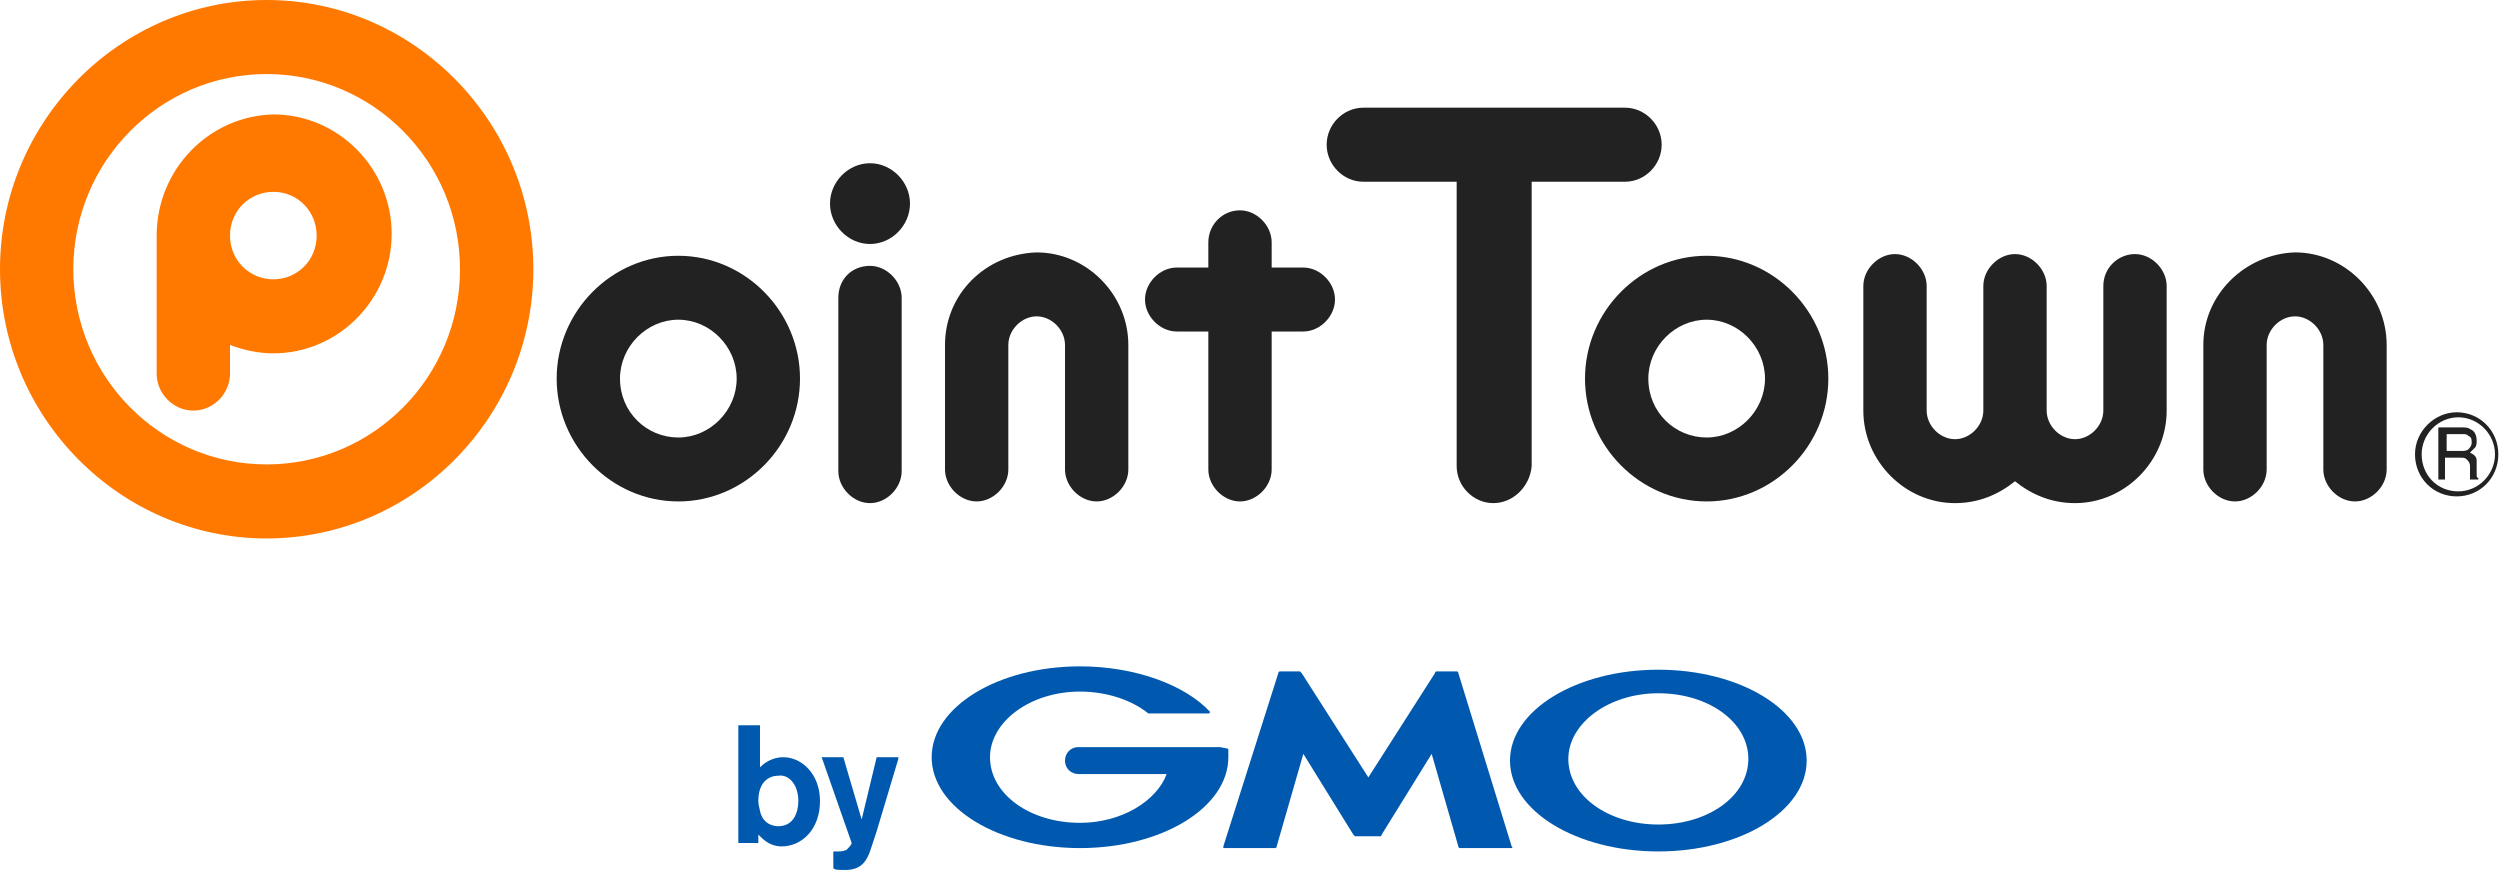 <svg width="120" height="42" viewBox="0 0 120 42" fill="none" xmlns="http://www.w3.org/2000/svg">
<path d="M116.24 21.808C116.24 20.839 117.04 20.031 118 20.031C118.96 20.031 119.76 20.839 119.76 21.808C119.76 22.777 118.96 23.585 118 23.585C116.96 23.585 116.24 22.777 116.24 21.808ZM115.92 21.808C115.92 22.939 116.8 23.827 117.92 23.827C119.04 23.827 119.92 22.939 119.92 21.808C119.92 20.677 119.04 19.789 117.92 19.789C116.88 19.789 115.92 20.677 115.92 21.808Z" fill="#222222"/>
<path d="M117.44 20.838H118.24C118.32 20.838 118.4 20.838 118.48 20.919C118.64 21 118.64 21.081 118.64 21.242C118.64 21.404 118.56 21.485 118.48 21.565C118.4 21.646 118.24 21.646 118.16 21.646H117.44V20.838ZM117.04 20.596V23.019H117.36V21.969H118.08C118.24 21.969 118.32 21.969 118.4 22.05C118.48 22.131 118.56 22.212 118.56 22.373V22.777C118.56 22.858 118.56 22.939 118.56 22.939V23.019H118.96V22.939C118.88 22.939 118.88 22.858 118.88 22.777C118.88 22.696 118.88 22.696 118.88 22.535V22.212C118.88 22.05 118.88 21.969 118.8 21.889C118.72 21.808 118.72 21.808 118.56 21.727C118.64 21.646 118.72 21.565 118.8 21.485C118.88 21.404 118.88 21.242 118.88 21.162C118.88 20.919 118.8 20.677 118.56 20.596C118.48 20.515 118.32 20.515 118.08 20.515H117.04V20.596Z" fill="#222222"/>
<path d="M105.76 16.558V22.535C105.76 23.342 106.48 24.069 107.28 24.069C108.08 24.069 108.8 23.342 108.8 22.535V16.558C108.8 15.831 109.44 15.185 110.16 15.185C110.88 15.185 111.52 15.831 111.52 16.558V22.535C111.52 23.342 112.24 24.069 113.04 24.069C113.84 24.069 114.56 23.342 114.56 22.535V16.558C114.56 14.135 112.56 12.115 110.16 12.115C107.76 12.196 105.76 14.135 105.76 16.558Z" fill="#222222"/>
<path d="M100.96 13.731V19.708C100.96 20.434 100.32 21.081 99.6 21.081C98.88 21.081 98.24 20.434 98.24 19.708V13.731C98.24 12.923 97.52 12.196 96.72 12.196C95.92 12.196 95.2 12.923 95.2 13.731V19.708C95.2 20.434 94.56 21.081 93.84 21.081C93.12 21.081 92.48 20.434 92.48 19.708V13.731C92.48 12.923 91.76 12.196 90.96 12.196C90.16 12.196 89.44 12.923 89.44 13.731V19.708C89.44 22.131 91.44 24.15 93.84 24.15C94.96 24.15 95.92 23.746 96.72 23.1C97.52 23.746 98.48 24.15 99.6 24.15C102 24.15 104 22.131 104 19.708V13.731C104 12.923 103.28 12.196 102.48 12.196C101.68 12.196 100.96 12.842 100.96 13.731Z" fill="#222222"/>
<path d="M79.12 18.173C79.12 16.638 80.4 15.346 81.92 15.346C83.44 15.346 84.72 16.638 84.72 18.173C84.72 19.708 83.44 21 81.92 21C80.4 21 79.12 19.788 79.12 18.173ZM76.08 18.173C76.08 21.404 78.72 24.069 81.92 24.069C85.12 24.069 87.76 21.404 87.76 18.173C87.76 14.942 85.12 12.277 81.92 12.277C78.72 12.277 76.08 14.942 76.08 18.173Z" fill="#222222"/>
<path d="M71.68 24.15C70.72 24.15 69.92 23.342 69.92 22.373V8.723H65.44C64.48 8.723 63.68 7.915 63.68 6.946C63.68 5.977 64.48 5.169 65.44 5.169H78C78.96 5.169 79.76 5.977 79.76 6.946C79.76 7.915 78.96 8.723 78 8.723H73.52V22.373C73.44 23.342 72.64 24.15 71.68 24.15Z" fill="#222222"/>
<path d="M58 11.631V12.842H56.48C55.68 12.842 54.96 13.569 54.96 14.377C54.96 15.185 55.68 15.912 56.48 15.912H58V22.535C58 23.342 58.72 24.069 59.52 24.069C60.32 24.069 61.04 23.342 61.04 22.535V15.912H62.56C63.36 15.912 64.08 15.185 64.08 14.377C64.08 13.569 63.36 12.842 62.56 12.842H61.04V11.631C61.04 10.823 60.32 10.096 59.52 10.096C58.64 10.096 58 10.823 58 11.631Z" fill="#222222"/>
<path d="M45.36 16.558V22.535C45.36 23.342 46.08 24.069 46.88 24.069C47.68 24.069 48.4 23.342 48.4 22.535V16.558C48.4 15.831 49.04 15.185 49.76 15.185C50.48 15.185 51.12 15.831 51.12 16.558V22.535C51.12 23.342 51.84 24.069 52.64 24.069C53.44 24.069 54.16 23.342 54.16 22.535V16.558C54.16 14.135 52.16 12.116 49.76 12.116C47.28 12.196 45.36 14.135 45.36 16.558Z" fill="#222222"/>
<path d="M40.24 14.296V22.615C40.24 23.423 40.96 24.15 41.76 24.15C42.56 24.15 43.28 23.423 43.28 22.615V14.296C43.28 13.488 42.56 12.761 41.76 12.761C40.88 12.761 40.24 13.408 40.24 14.296Z" fill="#222222"/>
<path d="M39.84 9.773C39.84 10.823 40.72 11.712 41.76 11.712C42.8 11.712 43.68 10.823 43.68 9.773C43.68 8.723 42.8 7.835 41.76 7.835C40.72 7.835 39.84 8.723 39.84 9.773Z" fill="#222222"/>
<path d="M29.76 18.173C29.76 16.638 31.04 15.346 32.56 15.346C34.08 15.346 35.36 16.638 35.36 18.173C35.36 19.708 34.08 21 32.56 21C31.04 21 29.76 19.788 29.76 18.173ZM26.72 18.173C26.72 21.404 29.36 24.069 32.56 24.069C35.76 24.069 38.4 21.404 38.4 18.173C38.4 14.942 35.76 12.277 32.56 12.277C29.36 12.277 26.72 14.942 26.72 18.173Z" fill="#222222"/>
<path d="M3.52 12.923C3.52 7.754 7.68 3.554 12.8 3.554C17.92 3.554 22.08 7.754 22.08 12.923C22.08 18.092 17.92 22.292 12.8 22.292C7.68 22.292 3.52 18.092 3.52 12.923ZM0 12.923C0 20.031 5.76 25.846 12.8 25.846C19.84 25.846 25.6 20.031 25.6 12.923C25.6 5.815 19.84 0 12.8 0C5.76 0 0 5.815 0 12.923Z" fill="#FF7800"/>
<path d="M11.04 11.308C11.04 10.096 12 9.208 13.12 9.208C14.32 9.208 15.2 10.177 15.2 11.308C15.2 12.519 14.24 13.408 13.12 13.408C12 13.408 11.04 12.519 11.04 11.308ZM7.52 11.308C7.52 11.469 7.52 11.631 7.52 11.792C7.52 11.873 7.52 11.954 7.52 12.034V17.931C7.52 18.9 8.32 19.708 9.28 19.708C10.24 19.708 11.04 18.9 11.04 17.931V16.558C11.68 16.8 12.4 16.961 13.12 16.961C16.24 16.961 18.8 14.377 18.8 11.227C18.8 8.077 16.24 5.492 13.12 5.492C10 5.573 7.52 8.158 7.52 11.308Z" fill="#FF7800"/>
<path d="M38.32 38.446C38.32 39.011 38.08 39.658 37.36 39.658C37.28 39.658 36.64 39.658 36.48 38.931C36.48 38.85 36.4 38.688 36.4 38.446C36.4 37.558 36.88 37.235 37.36 37.235C37.84 37.154 38.32 37.638 38.32 38.446ZM35.44 34.812V40.465H36.4V40.062C36.64 40.304 36.96 40.627 37.52 40.627C38.48 40.627 39.36 39.819 39.36 38.446C39.36 37.154 38.48 36.346 37.6 36.346C37.2 36.346 36.8 36.508 36.48 36.831V34.812H35.44Z" fill="#0059AF"/>
<path d="M43.12 36.427L42.08 39.9L41.84 40.627C41.6 41.435 41.28 41.758 40.56 41.758C40.24 41.758 40.08 41.758 40 41.677V40.869C40.08 40.869 40.16 40.869 40.24 40.869C40.32 40.869 40.48 40.869 40.64 40.788C40.72 40.708 40.88 40.546 40.88 40.465L39.44 36.346H40.48L41.36 39.335L42.08 36.346H43.12V36.427Z" fill="#0059AF"/>
<path d="M65.68 40.142H66.24C66.24 40.142 66.32 40.142 66.32 40.062L68.72 36.185L70 40.627C70 40.627 70 40.708 70.08 40.708H72.56C72.56 40.708 72.64 40.708 72.56 40.627L70 32.308C70 32.308 70 32.227 69.92 32.227H68.96C68.96 32.227 68.88 32.227 68.88 32.308L65.68 37.315L62.48 32.308L62.4 32.227H61.44C61.44 32.227 61.36 32.227 61.36 32.308L58.72 40.627V40.708H61.2C61.2 40.708 61.28 40.708 61.28 40.627L62.56 36.185L64.96 40.062L65.04 40.142H65.68V40.142Z" fill="#0059AF"/>
<path d="M58.96 35.942L58.56 35.861H56.08H51.76C51.36 35.861 51.12 36.185 51.12 36.508C51.12 36.911 51.44 37.154 51.76 37.154H56C55.52 38.446 53.84 39.496 51.84 39.496C49.44 39.496 47.52 38.123 47.52 36.346C47.52 34.65 49.44 33.196 51.84 33.196C53.12 33.196 54.32 33.6 55.12 34.246H58C58 34.246 58.08 34.246 58.08 34.165C56.88 32.873 54.48 31.985 51.84 31.985C47.92 31.985 44.72 33.923 44.72 36.346C44.72 38.769 47.92 40.708 51.84 40.708C55.76 40.708 58.96 38.769 58.96 36.346C58.96 36.265 58.96 36.104 58.96 35.942Z" fill="#0059AF"/>
<path d="M79.6 32.146C75.68 32.146 72.48 34.085 72.48 36.508C72.48 38.931 75.68 40.869 79.6 40.869C83.52 40.869 86.72 38.931 86.72 36.508C86.72 34.085 83.52 32.146 79.6 32.146ZM79.6 39.577C77.2 39.577 75.28 38.204 75.28 36.427C75.28 34.731 77.2 33.277 79.6 33.277C82 33.277 83.92 34.65 83.92 36.427C83.92 38.204 82 39.577 79.6 39.577Z" fill="#0059AF"/>
</svg>
